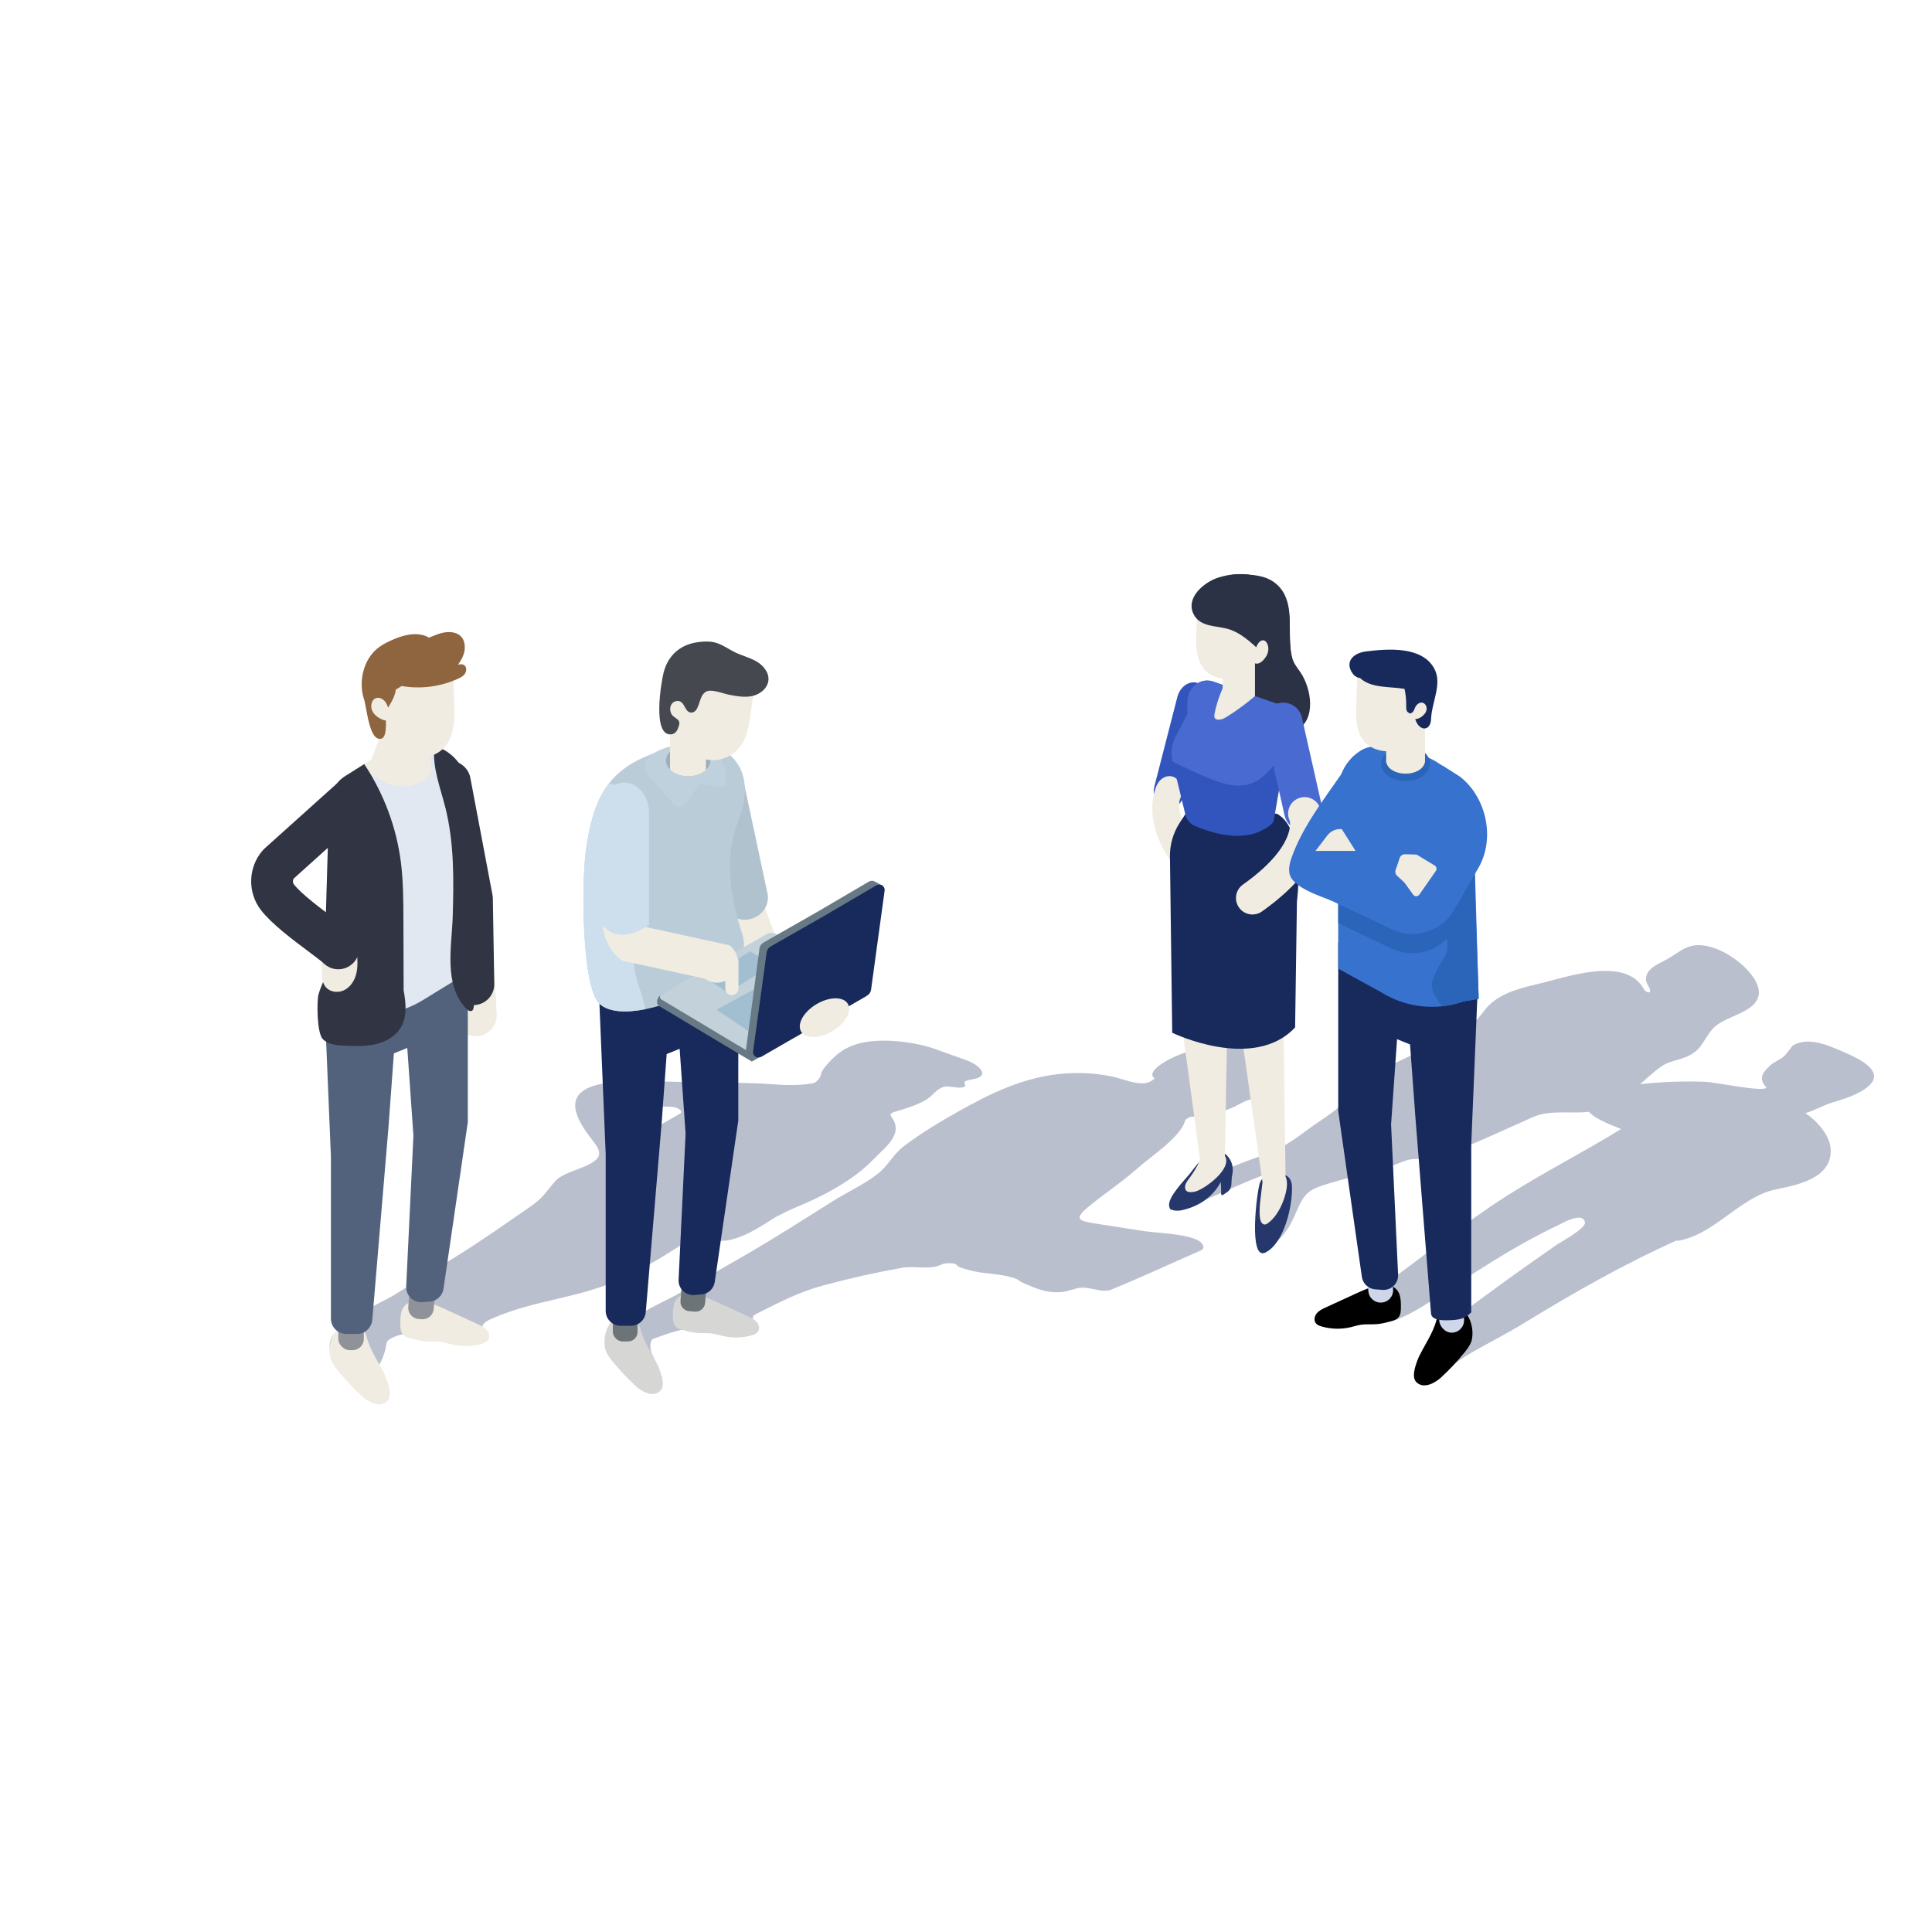<?xml version="1.0" encoding="UTF-8"?><svg xmlns="http://www.w3.org/2000/svg" viewBox="0 0 580 580"><g isolation="isolate"><g id="uuid-ac5d5b49-a38e-441a-b764-a4431ae4b219"><g><path d="M147.892,395.76c12.425-5.428,25.078-5.924,37.503-11.353,8.618-3.765,15.335-8.284,22.341-12.724,.805-.51,4.255-.394,5.135,.035,6.927,3.378,17.349-5.01,20.713-6.733,6.406-3.28,9.014-3.779,15.27-7.207,5.083-2.785,9.592-5.829,13.307-9.672,3.842-3.974,9.128-7.634,5.543-12.69-.195-.275-.414-.559-.357-.826,.097-.452,.941-.724,1.725-.951,3.293-.955,6.441-2.02,8.874-3.421,1.791-1.031,2.457-2.435,4.292-3.478,.396-.225,.84-.448,1.464-.531,1.26-.168,2.715,.243,4.034,.306,.868,.042,1.801-.097,2.006-.466,.181-.325-.255-.711-.205-1.057,.078-.538,1.25-.796,2.312-.959,5.68-.868,2.378-4.281-1.889-5.812-3.878-1.391-5.452-1.888-9.466-3.385-3.406-1.27-8.832-2.161-12.853-2.371-7.513-.392-12.687,1.133-16.004,3.846-1.419,1.161-2.672,2.385-3.688,3.657-.642,.804-1.44,1.749-1.514,2.708-.046,.602-1.246,2.333-2.334,2.522-3.742,.649-7.558,.667-12.298,.298-6.737-.521-13.364-.436-20.077-.513-8.178-.094-17.222-.669-25.192-.29-17.537,.835-15.125,8.529-10.481,15.2,2.998,4.307,6.747,6.905,.211,9.945-3.435,1.598-7.427,2.423-9.549,4.735-2.615,2.849-3.237,4.72-7.363,7.565-7.322,5.05-14.49,10.144-22.321,15.007l-18.994,11.796c-1.986,1.234-7.237,3.448-9.519,5.641-.958,.92-2.999,2.9-3.906,3.153-7.766,2.169-7.279,10.777-.123,13.918,8.663,3.802,10.89-4.222,11.606-8.604,.151-.925,2.866-2.083,4.149-2.339,5.371-1.069,3.649-4.573,7.247-1.966,3.834,2.777,8.061,4.207,12.767,4.792,1.396,.174,2.856,.258,4.171-.245,.818-.313,1.583-.892,1.888-1.713,.709-1.906-1.358-1.732-1.51-3.087-.152-1.356,2.181-2.341,3.083-2.735Zm40.511-62.634c-.216-1.156,6.998-1.071,12.657-.874,2.873,.1,4.108,1.47,3.043,2.085-2.43,1.403-4.86,2.806-7.29,4.21-1.275,.736-5.548-.131-6.314-1.288-1.068-1.615-1.91-3.121-2.096-4.133Z" fill="#18295b" opacity=".3"/><g><path d="M142.856,311.062c.124,0,.249-.004,.374-.011,3.461-.203,6.102-3.173,5.898-6.634l-.754-12.831c-.203-3.461-3.179-6.106-6.634-5.898-3.461,.203-6.102,3.173-5.898,6.634l.754,12.831c.196,3.335,2.962,5.908,6.26,5.908Z" fill="#f0ece1"/><path d="M142.106,301.741c.036,0,.071,0,.107,0,3.467-.058,6.229-2.915,6.171-6.381l-.431-25.661c-.006-.356-.042-.711-.109-1.061l-6.642-35.116c-.644-3.406-3.93-5.646-7.334-5.001-3.406,.644-5.645,3.928-5.001,7.334l6.542,34.591,.422,25.126c.058,3.43,2.856,6.171,6.274,6.171Z" fill="#313442"/><path d="M123.89,390.862c-1.396-.029-2.612,1.079-3.155,2.365-.543,1.286-.553,2.725-.556,4.121-.002,1.223,.052,2.586,.923,3.444,.562,.553,1.359,.779,2.12,.985,1.432,.388,2.873,.777,4.35,.904,1.674,.144,3.371-.051,5.032,.202,1.059,.161,2.081,.501,3.123,.746,2.947,.693,6.071,.612,8.978-.231,.648-.188,1.32-.437,1.746-.961,.705-.869,.46-2.222-.248-3.089-.707-.866-1.761-1.361-2.777-1.827-3.06-1.405-6.121-2.811-9.181-4.216-3.002-1.378-6.11-2.782-9.412-2.858-1.055-.024-2.446,.454-2.351,1.505l1.406-1.091Z" fill="#f0ece1"/><path d="M126.197,382.455h.928c1.859,0,3.368,1.509,3.368,3.368v6.838c0,1.859-1.51,3.369-3.369,3.369h-.928c-1.859,0-3.368-1.509-3.368-3.368v-6.838c0-1.859,1.509-3.369,3.369-3.369Z" transform="translate(31.848 -8.957) rotate(4.632)" fill="#8f9399"/><path d="M112.716,407.553c.58,1.06,1.182,2.108,1.746,3.162,.575,1.075,1.153,2.154,1.57,3.299,.618,1.697,1.782,4.999,.319,6.54-2.202,2.32-5.795,.333-7.585-1.305-2.664-2.437-5.142-5.077-7.406-7.889-.971-1.206-1.931-2.502-2.23-4.022-.917-4.658,1.811-11.261,7.53-9.715,2.088,.565,2.978,2.029,3.473,3.93,.551,2.115,1.531,4.078,2.582,6Z" fill="#f0ece1"/><rect x="101.557" y="391.743" width="7.664" height="13.574" rx="3.368" ry="3.368" fill="#8f9399"/><path d="M124.115,276.06l-19.351,6.708-7.731,8.83,2.312,55.652v48.584c0,2.556,2.072,4.628,4.628,4.628h3.183c2.406,0,4.41-1.843,4.612-4.241l4.872-58.009,1.609-21.979,4.022-1.631,1.844,26.342-2.17,45.264c-.129,2.701,2.133,4.907,4.83,4.708l2.242-.165c2.106-.155,3.821-1.752,4.126-3.842l7.303-50.05v-52.152l-16.333-8.647Z" fill="#52627d"/><path d="M97.041,301.267l4.761,1.695c2.17,.771,4.412,1.246,6.653,1.488,4.304,.439,8.644-.054,12.733-1.479,2-.69,3.945-1.605,5.783-2.744l8.357-5.129,4.585-3.046,.101-54.051c0-5.237-2.354-10.17-6.864-12.798-.78-.457-1.722-.771-2.78-.95-.897-.179-1.883-.251-2.914-.251-1.013,0-2.08,.072-3.192,.215-5.532,.664-11.684,2.932-14.921,5.165-.036,.018-.072,.045-.107,.072l-1.184,.744-4.25,2.681c-.843,.502-1.596,1.112-2.224,1.811-1.686,1.784-2.672,4.125-2.771,6.635l-1.766,59.942Z" fill="#e2e8f2"/><path d="M129.003,232.282c-.41,.821-1.062,1.569-1.979,2.075-1.907,1.11-4.054,1.665-6.178,1.665-2.075,0-4.175-.531-6.057-1.593l-5.068-2.872c-.652-.362-1.206-.821-1.665-1.352l1.183-.748c2.775-1.93,7.819-3.934,12.742-4.875,.772-.145,1.545-.265,2.292-.362l2.703,1.52c2.437,1.376,3.113,4.296,2.027,6.54Z" fill="#f0ece1"/><g><polygon points="125.061 223.761 124.635 233.906 124.399 233.812 111.155 229.105 116.216 215.152 120.686 219.504 125.061 223.761" fill="#f0ece1"/><g mix-blend-mode="multiply"><path d="M126.574,231.873l-6.882-7.544c.757-.142,1.514-.26,2.247-.355l2.649,1.49c2.389,1.348,3.051,4.21,1.986,6.409Z" fill="#f0ece1"/></g></g><path d="M133.729,242.544c2.647,10.604,2.499,21.594,2.186,32.439-.262,9.078-2.85,20.588,4.053,27.831,.485,.509,1.285,1.008,1.823,.555,.253-.213,.331-.564,.387-.889,1.146-6.649-1.419-13.21-1.419-19.943v-18.671c0-8.656-.101-17.312-.101-25.967,0-5.237-2.697-10.07-7.207-12.697-.78-.457-1.722-.771-2.78-.95l-.368,.852c-.287,5.945,1.982,11.675,3.425,17.44Z" fill="#313442"/><path d="M136.396,215.054c-.115,3.246-.672,6.449-2.574,8.831-2.094,2.656-5.474,3.709-8.682,3.794-1.767,.042-3.592-.211-5.167-1.138-2.958-1.77-4.341-5.585-5.09-9.189-.269-1.37-.48-2.761-.557-4.152-.058-1.581,.038-3.182,.461-4.7,.903-3.288,3.189-6.007,5.916-7.714,2.727-1.707,5.858-2.487,8.99-2.845,1.517-.19,3.15-.232,4.514,.548,.903,.506,1.613,1.475,1.825,2.529,.096,.379,.096,.78,.038,1.159,.096,2.951,.192,5.88,.288,8.831,.038,1.328,.077,2.677,.038,4.047Z" fill="#f0ece1"/><path d="M139.629,199.928c-.5-.621-1.466-.602-2.127-.35,.968-1.451,1.93-3.005,2.024-4.89,.236-4.752-3.888-5.554-7.26-4.565-1.191,.349-2.333,.848-3.492,1.297-.532-.3-1.081-.559-1.653-.714-3.275-.891-6.724,.187-9.838,1.614-1.349,.619-2.682,1.31-3.869,2.247-4.368,3.449-5.979,10.352-3.994,15.784,.863,3.836,1.733,12.548,5.199,11.343,1.852-.644,1.076-7.147,1.139-7.382,.714-2.646,2.701-4.109,3.045-7.285l1.792-1.07c5.703,.972,11.647,.214,16.974-2.228,.73-.335,1.477-.724,1.963-1.408,.486-.684,.62-1.744,.097-2.394Z" fill="#8f6540"/><path d="M116.828,213.588c.645,.031,1.071,.895,.871,1.569-.2,.674-.853,1.093-1.496,1.149-.644,.056-1.278-.187-1.864-.484-1.108-.561-2.178-1.395-2.662-2.624-.484-1.229-.169-2.899,.922-3.499,1.033-.568,2.344,.021,3.072,1.005,.728,.984,1.012,2.264,1.277,3.498l-.119-.614Z" fill="#f0ece1"/><path d="M96.924,311.965c1.695,1.677,4.322,1.874,6.707,1.964,.099,0,.188,.009,.287,.009,2.941,.117,5.909,.206,8.779-.448,2.959-.664,5.837-2.224,7.469-4.779,2.107-3.309,1.74-7.469,1.004-11.397-.018-7.093-.045-14.185-.063-21.278-.018-5.784-.036-11.594-.78-17.333-1.345-10.437-5.147-20.552-10.984-29.321-.036,.018-.072,.045-.107,.072l-1.184,.744-4.25,2.681c-.843,.502-1.596,1.112-2.224,1.811-1.686,1.784-2.672,4.125-2.771,6.635-.206,7.084-.421,14.176-.627,21.269l-.619,20.991-.314,10.572c-.556,1.462-1.238,2.887-1.632,4.403-.529,2-.52,11.594,1.309,13.405Z" fill="#313442"/><path d="M95.784,286.626c1.632,2.966-.171,7.213,2.06,9.759,1.232,1.406,3.427,1.727,5.155,1.013,1.728-.714,2.992-2.303,3.639-4.057,.648-1.754,.74-3.665,.639-5.532-.049-.907-.153-1.848-.632-2.62-.658-1.06-1.916-1.609-3.149-1.8-3.086-.477-6.389,1.089-7.974,3.78l.262-.544Z" fill="#f0ece1"/><path d="M101.557,290.984c1.624,0,3.245-.626,4.475-1.874,2.431-2.471,2.398-6.445-.073-8.877-1.123-1.106-2.846-2.408-5.793-4.614-3.873-2.899-9.727-7.28-11.888-10.069-.42-.542-.449-1.258-.095-1.815l20.588-18.504c2.578-2.317,2.789-6.286,.472-8.864-2.317-2.579-6.285-2.79-8.864-.472l-20.986,18.862c-.193,.173-.375,.358-.545,.554-4.404,5.075-4.611,12.615-.491,17.929,3.201,4.131,9.348,8.732,14.288,12.429,1.754,1.313,3.936,2.947,4.511,3.512,1.222,1.203,2.813,1.803,4.402,1.803Z" fill="#313442"/></g></g><g><path d="M360.467,375.391c.592-.259,.782-.606,.798-.929-.012-3.993-13.032-4.153-17.664-4.853-4.138-.625-8.262-1.273-12.388-1.924-6.695-1.057-9.44-1.199-4.788-5.133,4.43-3.746,10.182-7.489,14.826-11.624,4.236-3.771,13.245-9.597,14.521-14.503,.123-.473,1.45-1.232,2.082-1.201,4.453,.213,8.201-1.153,11.91-2.622,1.537-.609,4.123-2.389,6.046-2.62,1.696-.204,2.917,.915,5.16,.569,8.709-1.341,.909-11.329-2.393-13.934-10.806-8.523-37.225,3.72-31.956,7.103-3.09,3.3-8.69,.255-13.139-.623-4.42-.872-8.872-1.154-13.533-.851-12.511,.815-23.269,6.39-32.114,11.348-5.78,3.24-11.393,6.653-16.301,10.348-3.167,2.384-4.457,5.182-6.98,7.531-3.545,3.301-9.943,6.239-14.482,9.086-8.609,5.402-17.078,10.869-26.068,16.06l-20.926,12.082c-2.692,1.555-13.788,6.514-15.378,9.292-.23,.402,.118,2.43-.37,2.506-8.513,1.328,11.237,11.269,8.815,6.826-1.587-2.91-.705-5.168-.138-5.374,7.964-2.893,9.808-3.224,12.418-2.684,8.383,1.732,15.069,2.613,18.04,.318,2.288-1.767-2.301-3.707,.424-5.075,7.394-3.713,13.021-6.659,20.161-8.591,7.861-2.127,15.817-3.904,23.836-5.324,3.747-.663,8.306,.751,11.745-.969,1.148-.649,4.136-.427,4.456,.004,.64,.861,1.498,1.015,4.17,1.749,3.592,.987,8.048,.946,11.681,1.884,3.716,.96,1.969,.94,4.6,2.044,3.238,1.358,6.266,2.875,10.759,2.612,2.575-.151,4.546-1.324,6.491-1.368,1.669-.038,4.412,.684,6.002,.926,.737,.005,1.599-.043,2.338-.129,9.272-3.784,18.259-7.974,27.341-11.956Z" fill="#18295b" opacity=".3"/><g><path d="M236.752,312.074c-2.12,0-4.112-1.303-4.889-3.408l-13.158-35.66c-.996-2.7,.385-5.696,3.084-6.692,2.701-.996,5.696,.385,6.692,3.084l13.158,35.66c.996,2.7-.385,5.695-3.084,6.692-.595,.22-1.204,.324-1.803,.324Z" fill="#f0ece1"/><path d="M230.436,268.326l-6.93-32.495-.075-.227c-1.331-2.694-4.417-4.226-7.495-3.72-1.887,.315-3.513,1.327-4.579,2.848-1,1.428-1.378,3.146-1.064,4.837l6.93,32.477,.073,.221c1.13,2.33,3.602,3.836,6.296,3.836,.38,0,.77-.033,1.156-.097,.097-.011,.183-.031,.261-.051,3.646-.713,6.081-4.137,5.429-7.631Z" fill="#b1c2cf"/><path d="M205.604,388.71c-1.352-.028-2.53,1.045-3.055,2.29-.525,1.246-.536,2.639-.538,3.991-.002,1.184,.05,2.505,.894,3.335,.544,.535,1.316,.754,2.053,.954,1.386,.376,2.782,.753,4.213,.876,1.621,.14,3.265-.049,4.873,.196,1.025,.156,2.015,.485,3.024,.723,2.854,.671,5.88,.593,8.695-.224,.628-.182,1.279-.423,1.691-.93,.682-.841,.445-2.152-.24-2.991-.685-.839-1.705-1.318-2.69-1.77-2.964-1.361-5.928-2.722-8.891-4.083-2.907-1.335-5.917-2.694-9.115-2.768-1.022-.024-2.369,.44-2.277,1.458l1.362-1.056Z" fill="#d6d6d5"/><path d="M207.442,380.568h1.688c1.583,0,2.868,1.285,2.868,2.868v7.412c0,1.582-1.285,2.867-2.867,2.867h-1.688c-1.583,0-2.868-1.285-2.868-2.868v-7.412c0-1.582,1.285-2.867,2.867-2.867Z" transform="translate(32.096 -15.622) rotate(4.654)" fill="#6d7478"/><path d="M194.782,404.875c.562,1.027,1.145,2.041,1.691,3.062,.557,1.041,1.116,2.086,1.52,3.195,.599,1.643,1.726,4.841,.309,6.334-2.133,2.246-5.612,.323-7.346-1.264-2.579-2.36-4.98-4.917-7.173-7.64-.941-1.168-1.87-2.424-2.16-3.895-.888-4.511,1.754-10.906,7.293-9.409,2.023,.547,2.884,1.965,3.364,3.806,.534,2.048,1.482,3.95,2.501,5.811Z" fill="#d6d6d5"/><rect x="183.975" y="389.563" width="7.422" height="13.146" rx="2.867" ry="2.867" fill="#6d7478"/><path d="M205.821,277.527l-18.741,6.496-7.487,8.552,2.239,53.897v47.052c0,2.475,2.007,4.482,4.482,4.482h3.083c2.33,0,4.271-1.785,4.466-4.107l4.719-56.18,1.558-21.286,3.895-1.58,1.786,25.512-2.101,43.837c-.125,2.616,2.066,4.752,4.678,4.56l2.172-.16c2.04-.15,3.701-1.697,3.996-3.721l7.073-48.472v-50.507l-15.818-8.375Z" fill="#18295b"/><path d="M179.99,301.365c2.866,2.634,8.25,2.702,13.837,1.582,.019,0,.039-.01,.058-.01,6.05-1.206,12.331-3.792,15.882-5.982,.241-.154,1.235-.627,2.615-1.293,1.38-.675,3.146-1.524,4.95-2.422,4.796-2.374,7.16-7.922,5.461-12.997-3.493-10.392-5.172-22.019-1.862-31.899,.714-2.123,1.628-4.245,2.072-6.32,.068-.338,.383-.685,.383-1.032v-.946l-.248,1.283c1.264-6.59,.18-12.698-7.25-17.04-1.409-.81-3.408-1.168-5.588-1.168-.975,0-2.042,.019-3.103,.212-7.198,1.312-12.686,3.126-16.883,5.519-.096,.048-.202,.106-.288,.164-.019,.01-.043,.019-.062,.029-3.898,2.277-6.679,5.075-8.715,8.423-2.866,4.68-4.285,10.459-5.298,17.474-1.496,10.43-1.265,41.538,4.042,46.421Z" fill="#bbccd9"/><path d="M190.286,285.907c.473-4.207,2.759-8.404,1.515-12.437-.395-1.312-1.148-2.49-1.717-3.734-2.904-6.417-.714-13.856,1.1-20.678,.962-3.63,1.733-7.591,1.582-11.333-3.145-1.808-6.525-1.842-10.035-2.412-.533,.693-1.031,1.409-1.486,2.156-2.866,4.679-4.284,10.459-5.297,17.474-1.496,10.43-1.264,41.538,4.043,46.421,2.866,2.634,8.25,2.702,13.837,1.582-1.351-5.703-4.188-11.231-3.541-17.04Z" fill="#cddfed"/><path d="M194.764,232.984c2.307,2.587,5.651,6.336,7.656,8.584,.878,.985,2.44,.9,3.211-.171l4.451-6.184,6.397,1.141c.782,.139,1.499-.462,1.499-1.256v-1.984c0-4.391-3.066-8.188-7.359-9.107-1.41-.302-2.911-.465-4.468-.465-4.223,0-8.036,1.196-10.731,3.112-2.066,1.469-2.343,4.437-.656,6.328Z" fill="#c0d1de"/><path d="M199.934,228.337c0,1.007,.452,1.945,1.216,2.701,1.207,1.207,3.187,1.989,5.436,1.989,2.188,0,4.125-.738,5.341-1.893,.825-.773,1.311-1.745,1.311-2.796s-.486-2.015-1.311-2.796c-.078-.07-.165-.148-.252-.217-.009-.009-.017-.017-.026-.017-.929-.773-2.214-1.329-3.682-1.546-.226-.035-.452-.061-.686-.078-.226-.017-.46-.026-.695-.026-2.249,0-4.238,.782-5.436,1.989-.764,.756-1.216,1.685-1.216,2.692Z" fill="#9faeba"/><path d="M201.149,214.139v16.899c1.207,1.207,3.187,1.989,5.436,1.989,2.188,0,4.125-.738,5.341-1.893v-16.995h-10.777Z" fill="#f0ece1"/><g mix-blend-mode="multiply" opacity=".71"><path d="M211.5,230.578h0l-2.03-.839c-3.199-1.321-5.496-4.19-6.087-7.6l-.741-4.275-.935-1.379,.818,.047,4.207,.234c1.776,1.8,3.669,3.552,5.188,5.516l-.421,8.297Z" fill="#f0ece1"/></g><path d="M200.475,212.667c-.068,.624,.564,1.264,1.241,1.89,.225,.216,.449,.431,.649,.665,.021,.004,.043,.008,.056,.054,.168,.162,.312,.341,.413,.513,.157,.226,.247,.461,.251,.681,.026,.838,.143,1.649,.329,2.45,.594,2.564,1.962,4.849,3.791,6.515,.418,.36,.84,.699,1.291,.999,.898,.622,1.886,1.106,2.93,1.403,.396,.115,.796,.208,1.225,.263,2.58,.418,5.396-.24,8.068-2.416,1.43-1.126,2.387-2.666,3.043-4.369,.396-.982,.696-2.047,.929-3.103,.242-1.229,.438-2.445,.609-3.643,.254-1.907,.529-3.81,.801-5.693,.116-.769,.207-1.521,.322-2.29,.125-.329,.19-.69,.165-1.045-.041-.995-.586-1.992-1.399-2.598-1.214-.941-2.833-1.21-4.373-1.31-3.143-.212-6.351-.063-9.325,.984-2.953,1.051-5.644,3.092-7.066,5.886-.669,1.284-3.758,2.728-3.949,4.163Z" fill="#f0ece1"/><path d="M199.218,201.906c.721-2.804,2.111-5.008,4.046-6.564,1.758-1.414,3.967-2.292,6.534-2.599,1.595-.191,3.233-.27,4.792,.122,2.198,.552,4.053,1.986,6.093,2.971,2.097,1.013,4.411,1.56,6.423,2.733,2.012,1.174,3.762,3.246,3.588,5.568-.18,2.393-2.393,4.234-4.731,4.782-2.337,.548-4.778,.092-7.134-.365-1.601-.311-4.826-1.588-6.41-1.098-2.416,.751-2.191,4.237-3.561,5.832-.41,.477-1.08,.751-1.691,.597-1.429-.36-1.58-2.495-2.855-3.233-.89-.515-2.129-.113-2.698,.743-.569,.856-.522,2.026-.052,2.94,.499,.97,1.758,1.291,2.22,2.076,.383,.65,.028,1.583-.327,2.45-.312,.762-.953,1.442-1.766,1.568-6.072,.943-3.156-15.861-2.47-18.523Z" fill="#46484f"/><path d="M198.655,298.482l31.695-17.293,29.772,17.824-34.41,19.677-27.797-16.641c-.417-.25-.673-.7-.673-1.186h0c0-.992,.542-1.905,1.413-2.38Z" fill="#677985"/><path d="M227.014,317.084l34.41-19.677-28.324-16.957c-.895-.536-2.008-.547-2.914-.029l-31.618,18.08c-.594,.34-.602,1.193-.015,1.544l28.46,17.038Z" fill="#c3d1db"/><polygon points="242.8 288.173 215.098 303.117 226.476 310.75 253.293 295.354 242.8 288.173" fill="#a2bed1"/><polygon points="211.93 293.742 225.168 285.604 232.024 289.569 218.541 297.983 211.93 293.742" fill="#a2bed1"/><path d="M223.935,315.24l4.073-30.529c.096-.702,.549-1.365,1.188-1.74,0,0,16.277-9.285,16.285-9.29l15.293-8.975c.41-.24,.822-.316,1.2-.286l.02-.011,.035,.018c.408,.046,3.025,1.534,3.025,1.534l-1.726,.903-3.983,29.111c-.096,.702-.549,1.365-1.188,1.74l-30.378,19.368c-1.377,.808-3.687-1.05-3.844-1.844Z" fill="#677985"/><path d="M262.926,265.876l-15.293,8.975c-.008,.005-16.285,9.29-16.285,9.29-.639,.375-1.092,1.038-1.188,1.74l-4.062,29.685c-.207,1.512,1.255,2.392,2.632,1.584l31.578-18.265c.639-.375,1.092-1.038,1.188-1.74l4.062-29.685c.207-1.512-1.255-2.392-2.632-1.584Z" fill="#18295b"/><path d="M180.98,243.159v33.829c0,4.485,2.153,8.744,5.767,11.394l24.862,5.424c1.104,.808,2.394,1.197,3.669,1.197,1.912,0,3.801-.878,5.021-2.542,2.029-2.767,1.43-6.661-1.345-8.69l-24.854-5.424c-.428-.319-.684-.824-.684-1.36v-33.829c0-3.435-2.79-6.218-6.218-6.218s-6.218,2.783-6.218,6.218Z" fill="#f0ece1"/><path d="M187.46,234.941c-4.07,0-7.381,4.084-7.381,9.105v32.419l.064,.105c1.705,2.777,3.728,4.033,6.607,4.033,.438,0,.896-.029,1.375-.086,1.849-.221,4.224-1.185,6.516-2.647l.201-.128v-33.696c0-5.02-3.311-9.105-7.381-9.105Z" fill="#cddfed"/><path d="M219.72,298.754h0c-1.086,0-1.974-.888-1.974-1.974v-8.252c0-1.086,.888-1.974,1.974-1.974h0c1.086,0,1.974,.888,1.974,1.974v8.252c0,1.086-.888,1.974-1.974,1.974Z" fill="#f0ece1"/><path d="M240.852,305.597c1.798-3.208,6.236-5.846,9.913-5.893,3.677-.047,5.2,2.515,3.402,5.723-1.798,3.208-6.236,5.846-9.913,5.893s-5.2-2.515-3.402-5.723Z" fill="#f0ece1"/></g></g><g opacity=".3"><path d="M554.394,316.229c-5.083-2.21-11.606-5.413-16.425-2.155,.2-.135-1.777,2.463-2.363,3-1.2,1.102-2.962,1.614-4.152,2.758-2.308,2.219-3.699,3.803-1.146,6.695-1.09,1.415-15.221-1.65-18.309-1.763-6.547-.239-13.121-.017-19.605,.71,1.489-1.32,2.931-2.638,4.398-3.833,3.204-2.61,3.812-2.561,7.785-3.768,6.281-1.908,6.317-5.147,9.434-8.854,3.483-4.142,12.949-4.705,13.952-10.282,.875-4.866-6.588-11.638-12.884-13.946-8.057-2.953-10.302,1.001-15.335,3.556-2.703,1.372-5.494,2.702-5.622,5.459-.083,1.793,1.918,3.103,1.03,4.099-.178,.199-1.284-.305-1.492-.701-5.564-10.595-23.812-3.651-32.652-1.639-6.412,1.459-11.941,3.342-15.247,7.626-3.163,4.099-4.018,4.872-9.447,7.499-5.964,2.886-11.929,5.772-17.893,8.658-3.553,1.72-11.347,3.804-13.478,6.522-.834,1.064,.28,2.342-.433,3.609-1.386,2.462-6.054,5.624-8.795,7.425-3.69,2.424-8.995,7.128-15.261,9.495-5.215,1.697-25.273,8.725-27.74,14.592-1.49,3.547,7.441,0,14.382-3.072,2.032-.899,15.71-7.126,17.829-6.713,.626,.122-2.812,1.825-2.812,1.825-4.699,.439-4.69,23.879-1.592,21.845,10.396-6.825,7.221-15.54,14.968-18.427,8.392-3.127,16.589-4.016,24.52-7.271,3.553-1.458,3.612-1.118,7.044-1.344,3.293-.217,3.109,.038,6.442-1.117,8.516-2.953,15.422-6.386,23.039-9.698,1.94-.844,3.927-1.951,6.133-2.486,4.311-1.045,9.541-.238,14.332-.751,2.264,2.535,7.746,4.278,9.649,5.17-11.263,6.953-22.957,12.851-34.25,20.025-13.102,8.323-24.975,18.147-37.517,27.198-2.75,1.984-9.009,4.061-6.801,8.113,4.135,7.589,17.379-1.036,21.066-3.427,12.739-8.263,25.154-16.724,39.014-23.239,.668-.314,7.029-4.03,7.655-.666,.343,1.841-7.392,5.95-8.745,6.9-6.345,4.453-12.706,8.876-18.927,13.492-3.49,2.59-27.072,18.871-21.456,23.827,4.112,3.628,10.503-2.373,13.376-4.099,5.645-3.391,11.544-6.253,17.162-9.692,14.851-9.092,30.305-17.928,46.288-25.064-.065,.079-.022,.142-.11,.224,11.115-1.639,18.798-13.1,29.514-15.424,6.255-1.357,17.418-3.185,16.638-12.463-.244-2.896-2.705-7.186-7.589-10.491,2.823-.77,5.349-2.343,8.049-3.16,3.046-.922,5.877-1.767,8.646-3.336,8.031-4.552,2.35-8.566-4.264-11.442Z" fill="#18295b"/></g><g><path d="M351.728,242.816c1.728-.486,3.248-2.106,3.816-4.317l6.847-26.667c.792-3.086-.572-6.152-3.048-6.849-2.476-.695-5.126,1.241-5.918,4.327l-6.847,26.667c-.792,3.086,.572,6.152,3.048,6.849,.702,.197,1.418,.183,2.102-.009Z" fill="#3255bd"/><path d="M359.009,267.075c1.697,1.569,4.244,1.048,5.687-1.164,1.443-2.211,1.238-5.276-.46-6.845-12.263-11.333-10.094-18.938-10.063-19.006,1.149-2.437,.533-5.378-1.376-6.566-1.909-1.189-4.389-.178-5.538,2.258-.688,1.459-6.203,14.732,11.749,31.323Z" fill="#f0ece1"/><path d="M363.668,184.575c.045-.386,.082-.774,.106-1.163,.208-3.314-.41-6.833,2.478-9.308,2.009-1.722,4.913-1.82,7.555-1.666,2.888,.168,5.925,.486,8.325,2.101,6.51,4.382,4.663,12.609,5.19,18.935,.447,5.371,1.213,5.558,3.136,8.434,3.157,4.722,4.818,13.914-1.143,17.321-1.823,1.042-3.946,1.418-6.031,1.664-3.056,.36-6.663,.271-8.179-2.911-.649-1.364-.755-2.936-.562-4.434,.279-2.161,1.194-4.15,1.435-6.319,.155-1.401-.063-2.93-1.007-3.977-.741-.823-1.827-1.242-2.894-1.54-1.239-.346-2.514-.568-3.728-.994-2.157-.757-3.761-2.369-4.706-4.436-1.793-3.92-.437-7.744,.025-11.707Z" fill="#2c3245"/><g><path d="M378.182,355.236c-.055,.167-.103,.338-.136,.512l.136-.512Z" fill="#25376b"/><path d="M378.182,355.236c.015-.044,.033-.087,.049-.131,.089-.365,.181-.729,.276-1.091l-.325,1.222Z" fill="#25376b"/><path d="M387.861,356.317c-.064-2.127-.962-3.585-3.235-3.85-1.536-.179-3.162-.269-4.492,.429-.878,.461-1.556,1.264-1.903,2.209-.912,2.484-3.537,23.591,1.691,20.902,5.687-2.924,8.108-14.062,7.939-19.691Z" fill="#25376b"/></g><path d="M368.641,347.22c-4.262-4.937-9.061,2.069-11.327,4.973-1.54,1.974-6.896,7.214-6.31,9.963,.206,.964,.322,.919,1.274,1.175,.952,.256,1.965,.122,2.924-.109,5.028-1.212,9.013-4.053,11.293-8.402,.093,1.208,.116,2.418,.101,3.629-.003,.268,.309,.434,.539,.284,.47-.306,.931-.625,1.383-.956,1.686-1.246,.942-3.011,1.398-5.019,.441-1.942,.045-4.009-1.275-5.538Z" fill="#25376b"/><path d="M385.928,353.208c.498,1.08,.51,2.324,.34,3.499-.515,3.539-2.585,8.326-5.63,10.499-.28,.2-.593,.399-.946,.403-.666,.008-1.1-.65-1.282-1.247-.423-1.386-.254-4.326-.082-5.757,.227-1.888,.455-3.777,.682-5.665l-6.605-46.462-1.193-17.64-.981-17.323-1.844,37.156-.663,36.329c.015,.347,.07-.32,0,0,2.313,3.839-5.817,9.698-8.537,10.596-1.328,.439-3.68,.736-3.4-1.528,.118-.951,.789-1.723,1.36-2.493,.837-1.129,3.222-4.634,3.036-6.015-.054-.404-5.428-40.167-5.428-40.167l-1.316-54.279,13.425,5.482,21.882-3.201-3.65,10.268,.242,42.904,.591,44.641Z" fill="#f0ece1"/><path d="M356.784,242.995l-2.553,3.89c-2.007,3.059-3.052,6.619-3.007,10.245l.685,52.906s24.31,11.831,36.892-1.591l.546-37.866s2.993-21.333-6.024-26.304l-26.54-1.28Z" fill="#18295b"/><path d="M367.056,196.828c.016,0,.032,.017,.048,.035,.016-.07,.016-.158,.016-.229,0,.07-.016,.141-.064,.194Z" fill="#3772ce"/><path d="M387.9,218.239l-1.854,6.956-3.652,21.13c-.381,1.432-2.879,2.609-4.128,3.228-3.358,1.664-9.901,2.49-19.552-1.6-1.493-.633-2.605-2.028-2.933-3.732l-3.804-15.657-.061-.315c-.465-2.431-.101-4.957,1.018-7.117l3.526-6.766v-3.617c0-4.291,3.795-7.381,7.597-6.18l3.418,1.186,9.269,3.229,7.981,2.775c2.501,.871,3.903,3.742,3.175,6.48Z" fill="#3255bd"/><path d="M387.9,218.239l-1.854,6.956c-.93,1.15-1.86,2.307-2.797,3.456-1.962,2.431-4.018,4.935-6.748,6.209-4.543,2.124-9.761,.388-14.372-1.567-2.852-1.201-5.676-2.482-8.46-3.844-.566-.271-1.146-.557-1.692-.886l-.061-.315c-.465-2.431-.101-4.957,1.018-7.117l3.526-6.766v-3.617c0-4.291,3.795-7.381,7.597-6.18l3.418,1.186,9.269,3.229,7.981,2.775c2.501,.871,3.903,3.742,3.175,6.48Z" fill="#496bd1"/><path d="M376.743,208.983c-2.575,2.197-5.292,4.203-8.116,5.997-.971,.615-2.049,1.223-3.155,1.047-.243-.037-.492-.125-.667-.308-.344-.373-.276-.988-.175-1.508,.593-2.944,1.55-5.792,2.845-8.457l9.269,3.229Z" fill="#f0ece1"/><polygon points="376.753 196.767 376.753 208.962 367.116 209.786 367.116 196.767 376.753 196.767" fill="#f0ece1"/><g mix-blend-mode="multiply"><polygon points="376.753 201.125 367.162 208.396 367.116 209.09 367.116 200.439 376.753 201.125" fill="#f0ece1"/></g><path d="M359.107,193.171c.098,2.759,.571,5.481,2.188,7.505,1.779,2.257,4.653,3.153,7.379,3.224,1.502,.036,3.053-.179,4.392-.967,2.514-1.505,3.69-4.747,4.326-7.81,.229-1.164,.408-2.347,.473-3.529,.049-1.343-.033-2.705-.392-3.995-.767-2.794-2.71-5.105-5.028-6.556-2.318-1.451-4.979-2.114-7.64-2.418-1.29-.161-2.677-.197-3.837,.466-.767,.43-1.371,1.254-1.551,2.15-.082,.322-.082,.663-.033,.985-.082,2.508-.163,4.998-.245,7.506-.033,1.128-.065,2.275-.033,3.439Z" fill="#f0ece1"/><path d="M365.743,173.386c7.386-2.355,16.911-.952,20.365,6.721,2.545,5.653-.892,17.787,4.199,21.802-3.658-.101-6.967-2.175-9.764-4.534-3.663-3.09-6.8-6.795-11.301-8.37-3.619-1.266-8.852-.52-10.911-4.609-2.524-5.015,3.265-9.687,7.412-11.01Z" fill="#2c3245"/><path d="M389.965,249.19c-2.083-.489-3.811-2.122-4.313-4.349l-6.062-26.864c-.701-3.109,1.249-6.198,4.358-6.899,3.109-.7,6.198,1.25,6.899,4.359l6.062,26.864c.701,3.109-1.249,6.198-4.358,6.899-.882,.199-1.762,.184-2.586-.009Z" fill="#496bd1"/><path d="M378.855,273.628c-2.228,1.58-5.315,1.055-6.896-1.173-1.58-2.228-1.055-5.315,1.173-6.896,16.095-11.417,14.1-19.078,14.067-19.146-1.198-2.455-.179-5.418,2.275-6.614,2.454-1.198,5.416-.18,6.615,2.275,.717,1.47,6.328,14.841-17.234,31.554Z" fill="#f0ece1"/><g><path d="M375.169,196.675c.193,.148,.411,.145,.622,.069,.021-.072,.01-.152,.041-.221l-.663,.152Z" fill="#f0ece1"/><path d="M379.512,192.28c-.973-.337-1.936,.748-2.36,1.986-.213,.622-.346,1.308-.656,1.849-.174,.304-.433,.532-.704,.629-.279,.963,.284,2.171,1.054,2.424,.829,.272,1.689-.26,2.372-.955,.731-.744,1.375-1.76,1.524-2.985,.149-1.225-.346-2.643-1.23-2.949Z" fill="#f0ece1"/></g></g><g><path d="M422.473,283.005c-.692,0-1.394-.119-2.082-.369-3.164-1.15-4.797-4.648-3.647-7.813l14.753-36.021c1.151-3.164,4.647-4.796,7.813-3.647,3.164,1.15,4.797,4.648,3.647,7.813l-14.753,36.021c-.901,2.477-3.24,4.015-5.731,4.015Z" fill="#3772ce"/><path d="M416.961,386.034c1.356-.028,2.537,1.048,3.064,2.297,.527,1.249,.537,2.647,.54,4.003,.002,1.187-.05,2.512-.897,3.345-.546,.537-1.32,.757-2.059,.957-1.391,.377-2.79,.755-4.225,.878-1.626,.14-3.274-.049-4.887,.196-1.028,.157-2.021,.487-3.033,.725-2.862,.673-5.897,.595-8.721-.224-.63-.183-1.283-.424-1.696-.933-.684-.844-.446-2.159,.241-3,.687-.841,1.71-1.322,2.697-1.775,2.972-1.365,5.945-2.73,8.918-4.095,2.916-1.339,5.934-2.702,9.142-2.776,1.025-.024,2.376,.441,2.283,1.462l-1.366-1.059Z"/><path d="M414.247,377.868h.046c2.042,0,3.7,1.658,3.7,3.7v5.786c0,2.042-1.657,3.699-3.699,3.699h-.046c-2.042,0-3.699-1.658-3.699-3.699v-5.787c0-2.041,1.657-3.698,3.698-3.698Z" transform="translate(858.369 734.042) rotate(175.346)" fill="#ced6e9"/><path d="M428.686,402.246c-.563,1.03-1.148,2.047-1.696,3.071-.559,1.044-1.12,2.092-1.525,3.204-.6,1.648-1.731,4.856-.31,6.352,2.139,2.253,5.629,.324,7.367-1.267,2.587-2.367,4.994-4.931,7.194-7.662,.944-1.172,1.876-2.431,2.166-3.907,.891-4.524-1.759-10.938-7.314-9.436-2.029,.548-2.893,1.971-3.374,3.817-.535,2.054-1.487,3.961-2.508,5.828Z"/><rect x="432.08" y="386.89" width="7.444" height="13.185" rx="3.699" ry="3.699" transform="translate(871.604 786.964) rotate(180)" fill="#ced6e9"/><path d="M417.614,274.526l18.796,6.516,7.268,14.365-2.005,48.267v50.289c-1.555,1.555-2.787,2.219-5.971,2.353-1.6,.067-5.899,.352-6.095-1.976l-4.733-59.443-1.563-21.348-3.906-1.584-1.791,25.586,2.107,45.107c.126,2.624-2.072,4.766-4.692,4.573l-2.178-.16c-2.046-.151-3.712-1.702-4.008-3.732l-7.094-49.756v-50.655l15.864-8.399Z" fill="#18295b"/><path d="M443.908,299.841l-4.616,.814c-2.109,.747-4.292,1.212-6.468,1.453-6.235,.631-12.545-.756-17.983-4.102l-13.101-7.215v-52.505c0-2.358,.249-3.852,.714-5.264,.747-2.292,2.067-4.359,3.836-5.986,.008-.017,.017-.025,.017-.025,.764-.714,1.611-1.345,2.532-1.885,1.411-.822,3.354-1.171,5.538-1.171,.98,0,2.009,.067,3.089,.208,5.438,.656,11.491,2.914,14.604,5.09l1.154,.731,4.118,2.599c.822,.49,1.553,1.079,2.159,1.76,.208,.216,.407,.448,.589,.681,.091,.116,.174,.233,.257,.349,.15,.208,.299,.423,.432,.648,.125,.208,.241,.415,.349,.631,.083,.158,.158,.316,.224,.473,.066,.141,.125,.274,.174,.415,.025,.058,.05,.116,.066,.174,.025,.05,.042,.099,.05,.149,.058,.141,.1,.282,.141,.423,.05,.166,.1,.332,.133,.498,.116,.465,.199,.955,.249,1.445,.017,.183,.025,.365,.033,.556l.631,22.325,1.079,36.73Z" fill="#3772ce"/><path d="M443.908,299.841l-4.616,.814c-2.109,.747-4.292,1.212-6.468,1.453-3.047-4.691-4.06-5.754-1.577-10.702,1.179-2.275,3.03-4.334,3.288-6.891,.091-.913-.033-1.262-.274-2.607-4.251,4.259-10.851,5.546-16.522,2.848-4.899-2.333-10.652-5.064-15.999-7.597v-39.703c0-1.527,.249-3.022,.714-4.433,2.159-3.379,3.67-5.721,3.836-5.986,.008-.017,.017-.025,.017-.025l1.644,18.017,14.015,7.323,11.258-22.367,5.554,4.442c.241-.033,.481-.058,.722-.083,.208,.216,.407,.448,.589,.681,.091,.116,.174,.233,.257,.349,.15,.208,.299,.423,.432,.648,.125,.208,.241,.415,.349,.631,.083,.158,.158,.316,.224,.473,.066,.133,.125,.274,.174,.415,.025,.058,.05,.116,.066,.174,.025,.05,.042,.099,.05,.149,.058,.141,.1,.282,.141,.423,.05,.166,.1,.332,.133,.498,.116,.465,.199,.955,.249,1.445,.017,.183,.025,.365,.033,.556l.631,27.307,1.079,31.749Z" fill="#2b65ba"/><g><path d="M421.963,234.482c4.098,0,7.309-2.304,7.309-5.244s-3.211-5.244-7.309-5.244-7.309,2.304-7.309,5.244,3.211,5.244,7.309,5.244Z" fill="#2b65ba"/><path d="M416.127,228.339h0v-11.738c0-1.45,.61-2.767,1.594-3.756,.562-.571,1.266-1.032,2.063-1.34,.633-.22,1.289-.351,1.992-.373,.328,0,.656,.022,.961,.044,1.289,.154,2.461,.725,3.352,1.56,1.055,.988,1.711,2.35,1.711,3.866v11.735h0v.577h-.067c-.404,1.917-2.789,3.348-5.77,3.348s-5.366-1.431-5.77-3.348h-.067v-.574Z" fill="#f0ece1"/></g><path d="M433.219,229.98l-12.511,10.045-2.472,.24-11.928-13.25c-5.948,9.25-14.206,19.015-18.098,29.196-.713,1.867-1.439,3.839-1.135,5.814,.713,4.621,9.795,7.019,13.38,8.716,5.763,2.728,11.523,5.463,17.282,8.201,6.844,3.254,15.036,.706,18.833-5.852l7.27-12.557c5.021-8.674,2.5-20.936-5.331-27.192l-5.291-3.36Z" fill="#3772ce"/><g><g><path d="M407.137,214.856c.098,2.752,.57,5.469,2.184,7.488,1.776,2.252,4.645,3.145,7.367,3.217,1.499,.036,3.048-.179,4.384-.965,2.51-1.501,3.683-4.736,4.319-7.792,.228-1.162,.407-2.341,.473-3.521,.049-1.34-.033-2.699-.391-3.985-.766-2.788-2.705-5.093-5.02-6.541-2.314-1.448-4.971-2.109-7.627-2.413-1.287-.161-2.673-.197-3.83,.465-.766,.429-1.369,1.251-1.548,2.145-.082,.322-.082,.661-.033,.983-.081,2.502-.163,4.986-.244,7.488-.033,1.126-.065,2.27-.033,3.431Z" fill="#f0ece1"/><path d="M425.162,212.818c.016,0,.032,.018,.049,.036,.016-.072,.016-.161,.016-.232,0,.072-.016,.143-.065,.197Z" fill="#1f3598"/><path d="M425.162,212.818c-.065-.036-.114-.072-.18-.107-.163-.089-.391-.161-.505,0-.081,.107,.049,.232,.147,.25l-.391,.411c.375,.107,.799-.161,.929-.554Z" fill="#1f3598"/><path d="M408.277,203.534c3.306,3.111,8.841,2.525,13.367,3.261,.353,1.593,.529,3.225,.51,4.857-.007,.615-.037,1.255,.206,1.82,.243,.565,1.619,1.027,2.214,.868l.008-.003c.044,.326,.093,.652,.156,.979,.815,4.181,4.747,4.634,4.889,.461,.168-4.936,3.416-10.48,.976-15.021-3.678-6.838-13.937-5.994-20.422-5.207-4.381,.532-6.628,3.559-3.858,6.961,.355,.436,1.191,.993,1.953,1.024Z" fill="#18295b"/></g><path d="M427.089,210.97c-.931-.237-1.852,.526-2.257,1.397-.204,.438-.331,.92-.627,1.3-.167,.214-.414,.374-.673,.442-.267,.677,.271,1.527,1.008,1.705,.793,.191,1.616-.183,2.269-.671,.699-.523,1.315-1.237,1.457-2.099,.143-.861-.33-1.858-1.176-2.074Z" fill="#f0ece1"/></g><g><path d="M418.97,261.177l1.227-3.612c.231-.68,.877-1.13,1.594-1.112l3.179,.081c.196,.005,.388,.061,.556,.163l5.185,3.142c.557,.337,.713,1.075,.342,1.61l-4.961,7.129c-.444,.638-1.385,.647-1.841,.016l-2.561-3.543c-.044-.06-.093-.116-.148-.167l-2.135-1.977c-.475-.44-.646-1.118-.438-1.73Z" fill="#f0ece1"/><path d="M394.914,255.453l3.55-4.641c.926-1.211,2.363-1.921,3.888-1.921h.45l4.151,6.562h-12.039Z" fill="#f0ece1"/></g></g></g></g></svg>